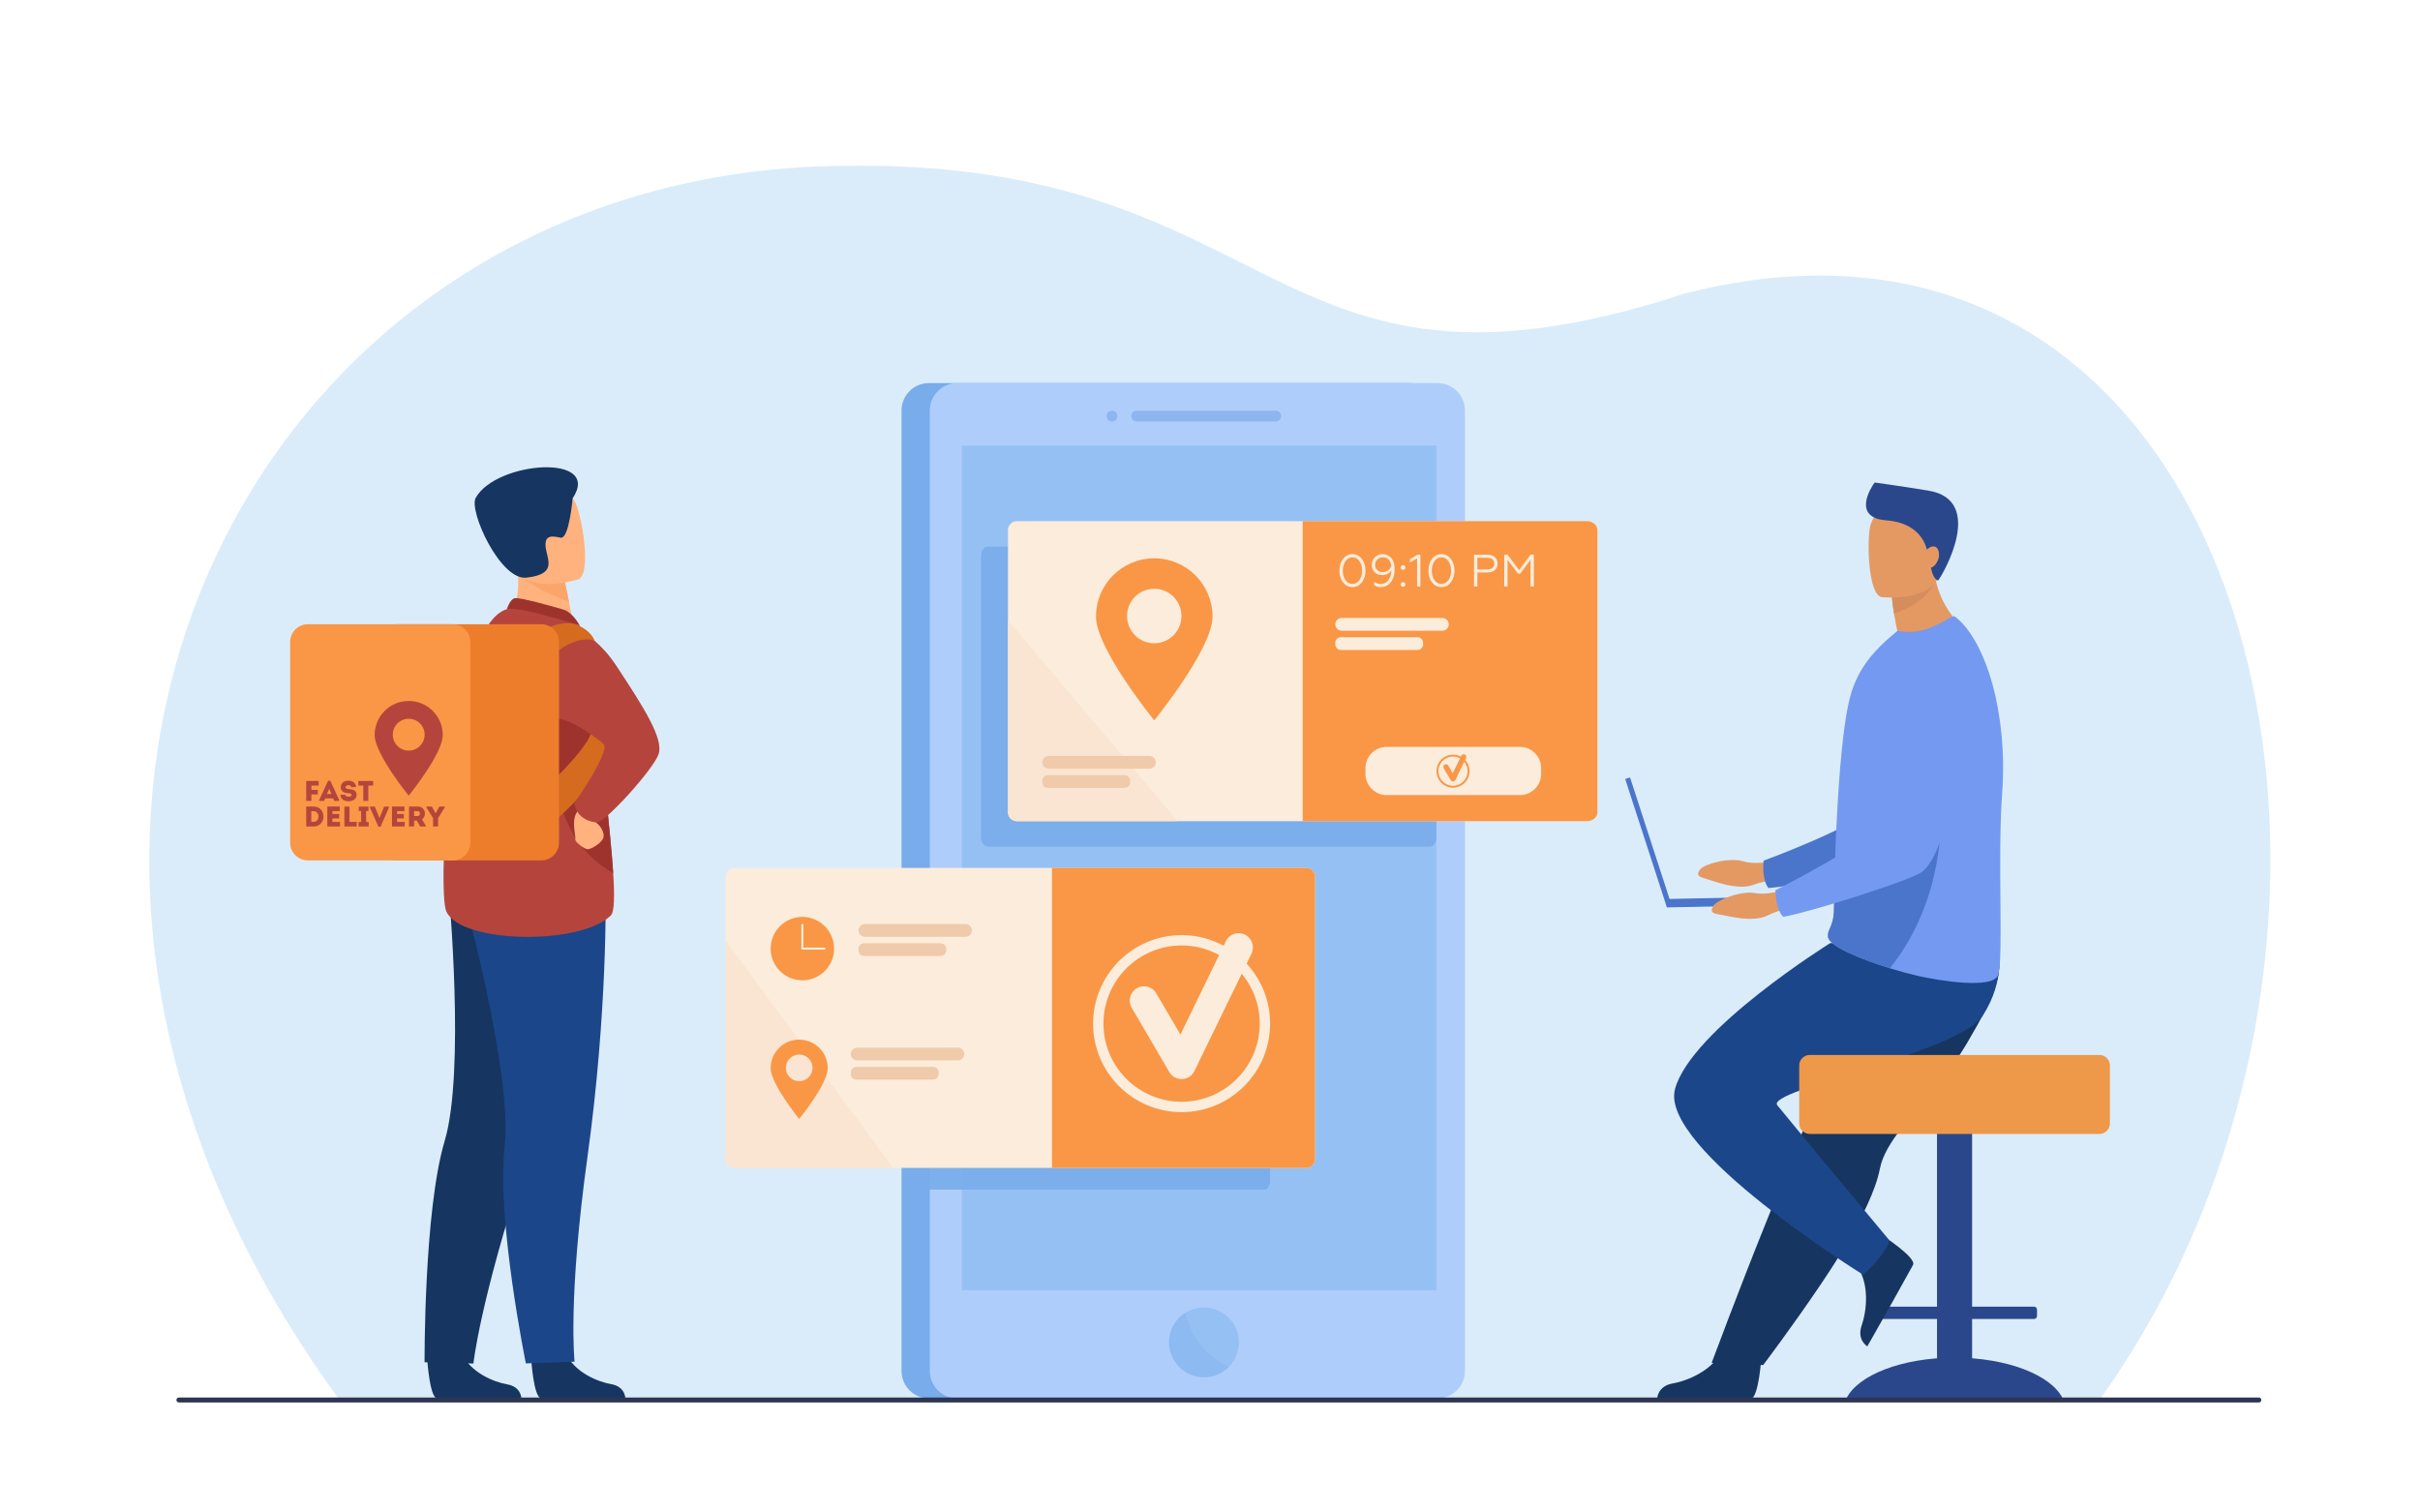 <?xml version="1.0" encoding="utf-8"?>
<!-- Generator: Adobe Illustrator 27.5.0, SVG Export Plug-In . SVG Version: 6.00 Build 0)  -->
<svg version="1.1" id="Layer_1" xmlns="http://www.w3.org/2000/svg" xmlns:xlink="http://www.w3.org/1999/xlink" x="0px" y="0px"
	 viewBox="0 0 3200 2000" style="enable-background:new 0 0 3200 2000;" xml:space="preserve">
<rect x="0" y="0" width="3200" height="2000" fill="#808080" stroke="none"/>
<rect x="0" transform="matrix(-1 -1.224647e-16 1.224647e-16 -1 3200 2000)" style="fill:#FFFFFF;" width="3200" height="2000"/>
<g>
	<path style="fill:#DAECFA;" d="M448.329,1850.468c-556.932-764.759-116.931-1603.956,637.135-1630.484
		c615.544-21.654,579.801,352.151,1141.453,168.431c754.898-194.1,1000.175,833.789,549.745,1462.052
		C1181.323,1850.468,448.329,1850.468,448.329,1850.468z"/>
	<g>
		<g>
			<g>
				<path style="fill:#E49963;" d="M2353.997,1137.019c0,0-29.856,7.668-48.835,1.952c-18.979-5.718-51.643,3.673-56.903,10.592
					c-5.26,6.921-3.328,9.67,6.059,12.058c9.386,2.389,42.641,16.574,64.497,8.364c21.856-8.21,50.362-8.507,50.362-8.507
					L2353.997,1137.019z"/>
				<path style="fill:#4A75CB;" d="M2612.023,877.674c0,0-33.538,238.371-89.074,259.721
					c-27.403,10.534-148.508,34.416-184.332,36.815c0,0-8.776-7.12-6.638-36.098c0,0,126.882-46.582,144.907-71.915
					c26.827-37.702-16.654-154.023,17.009-189.433C2527.558,841.354,2584.254,826.135,2612.023,877.674z"/>
			</g>
			<path style="fill:#2B478B;" d="M2592.646,1822.782h-16.193c-8.302,0-15.094-6.792-15.094-15.094v-375.729
				c0-8.302,6.792-15.094,15.094-15.094h16.192c8.302,0,15.094,6.792,15.094,15.094v375.729
				C2607.74,1815.99,2600.947,1822.782,2592.646,1822.782z"/>
			<path style="fill:#2B478B;" d="M2727.679,1849.464c-15.004-31.052-73.389-54.21-143.129-54.21
				c-69.74,0-128.126,23.157-143.13,54.21H2727.679z"/>
			<path style="fill:#2B478B;" d="M2689.564,1744.167h-210.029c-2.208,0-4.015-1.807-4.015-4.015v-8.326
				c0-2.209,1.807-4.016,4.016-4.016h210.027c2.208,0,4.015,1.807,4.015,4.015v8.328
				C2693.578,1742.36,2691.771,1744.167,2689.564,1744.167z"/>
			<path style="fill:#163560;" d="M2600.721,1379.876c-9.784,16.597-21.099,32.147-32.763,46.876
				c-36.047,45.505-75.285,83.025-82.12,118.492c-1.358,7.068-3.518,14.681-6.337,22.701c-2.855,8.124-6.383,16.667-10.457,25.497
				c-15.296,33.227-38.171,70.458-61.011,104.3c-39.483,58.503-76.609,107.321-76.609,107.321l-68.086-2.902
				c2.728-6.825,32.423-87.604,72.148-186.319c16.131-40.074,33.284-82.701,49.834-123.809c2.205-5.49,4.41-10.956,6.592-16.376
				c5.06-12.581,10.039-24.962,14.901-37.022c37.301-92.694,67.01-166.505,67.01-166.505s149.085-56.474,164.568-19.881
				C2651.158,1282.424,2640.76,1311.984,2600.721,1379.876z"/>
			<path style="fill:#163560;" d="M2329.297,1792.683c0,0-3.483,56.184-14.353,56.989c-1.446,0.108-55.131,0.108-55.131,0.108
				l-68.532-0.399c0,0,0.449-16.513,20.48-20.004c20.033-3.491,53.562-17.569,65.697-44.044
				C2290.225,1757.479,2329.297,1792.683,2329.297,1792.683z"/>
			<path style="fill:#163560;" d="M2486.955,1632.178c0,0,47.358,30.43,42.762,40.314c-0.611,1.313-26.782,48.188-26.782,48.188
				l-33.756,59.644c0,0-14.198-8.441-7.481-27.633c6.717-19.194,10.771-55.333-6.431-78.834
				C2437.17,1649.131,2486.955,1632.178,2486.955,1632.178z"/>
			<path style="fill:#1C468A;" d="M2420.27,1246.999c0,0-184.52,114.891-205.408,193.223
				c-20.889,78.334,248.927,245.445,248.927,245.445s29.593-26.109,34.815-45.258c0,0-121.961-146.118-148.416-178.872
				c-16.249-20.115,240.237-69.636,271.57-118.376c31.334-48.74,20.116-89.75,20.116-89.75L2420.27,1246.999z"/>
			<path style="fill:#EE9849;" d="M2776.042,1499.454h-382.985c-7.659,0-13.926-6.267-13.926-13.927v-76.596
				c0-7.66,6.267-13.927,13.927-13.927h382.983c7.66,0,13.927,6.267,13.927,13.927v76.597
				C2789.968,1493.188,2783.701,1499.454,2776.042,1499.454z"/>
			<path style="fill:#E49963;" d="M2509.412,836.812c-18.38,11.384-28.508,25.835-28.508,25.835
				c44.83,11.596,119.149-29.947,119.149-29.947s-28.856-19.388-39.546-61.992c-0.542-2.15-1.034-4.353-1.468-6.609
				c-1.402-7.175-2.271-14.945-2.428-23.328l-20.594,18.448l-34.243,30.68c0,0,0.777,12.729,5.06,34.627
				C2507.578,828.346,2508.432,832.448,2509.412,836.812z"/>
			<path style="fill:#739AF0;" d="M2647.524,1048.478c-6.42,86.367,2.026,217.721-5.258,240.469
				c-6.287,19.628-77.92,7.96-106.513,1.406c-10.583-2.424-23.402-5.889-36.641-9.985c-36.929-11.435-77.167-27.762-81.485-39.885
				c-0.166-0.476-0.31-0.939-0.399-1.394c-0.398-1.76-0.31-3.409,0.078-5.081c1.439-6.177,6.985-12.862,7.638-28.161
				c0.731-17.081,0.62-37.195,1.262-58.825c0.033-2.435,0.067-5.092,0.333-7.516l0.01-0.887c0.011-0.465,0.023-0.918,0.033-1.384
				c0.62-24.121,1.882-49.482,3.343-74.633c0.93-15.795,2.004-31.437,3.243-46.426c3.222-38.689,7.561-73.094,13.306-94.845
				c9.387-35.456,30.088-58.582,48.928-75.53l13.628-11.689c15.209,3.321,33.187,1.118,49.448-6.587
				c17.601-8.359,23.677-14.347,26.744-12.088C2625.872,846.799,2655.107,942.896,2647.524,1048.478z"/>
			<path style="fill:#4A75CB;" d="M2499.112,1280.368c-36.929-11.435-77.167-27.762-81.485-39.885
				c-0.166-0.476-0.31-0.939-0.399-1.394c0.022-1.693,0.045-3.388,0.078-5.081c1.439-6.177,6.985-12.862,7.638-28.161
				c0.731-17.081,0.62-37.195,1.262-58.825c0.033-2.435,0.067-5.092,0.333-7.516l0.01-0.887c0.011-0.465,0.023-0.918,0.033-1.384
				l139.491-63.264C2566.073,1073.972,2574.109,1186.398,2499.112,1280.368z"/>
			<path style="fill:#D68D5D;" d="M2559.787,767.678C2559.787,767.677,2559.787,767.677,2559.787,767.678
				c-0.264-1.179-0.516-2.37-0.749-3.579c-4.7-1-13.552-2.877-23.021-4.88l-34.244,30.68c0,0,0.467,7.634,2.664,21.24
				C2538.139,800.885,2554.933,779.955,2559.787,767.678z"/>
			<path style="fill:#E49963;" d="M2488.234,789.563c0,0,73.465,8.287,77.92-37.543c4.457-45.83,16.939-75.626-29.777-82.854
				c-46.717-7.228-57.544,9.372-62.752,24.307C2468.417,708.409,2469.239,786.226,2488.234,789.563z"/>
			<path style="fill:#2B478B;" d="M2562.771,767.678c-11.092-4.299-9.352-28.75-17.15-47.794
				c-6.386-15.596-22.178-29.647-51.314-31.836c-45.879-3.448-20.267-43.739-15.385-50.027c0,0,35.094,4.812,71.066,10.755
				C2625.49,661.25,2570.187,758.208,2562.771,767.678z"/>
			<path style="fill:#E49963;" d="M2543.677,732.72c5.75-10.996,17.652-14.75,20-2.75s-8.448,23.197-12.5,20.25
				C2545.677,746.22,2543.677,732.72,2543.677,732.72z"/>
			<g>
				
					<rect x="2176.281" y="1025.083" transform="matrix(0.951 -0.309 0.309 0.951 -237.388 727.706)" style="fill:#4A75CB;" width="6.761" height="177.051"/>
				
					<rect x="2203.663" y="1185.75" transform="matrix(1 -0.021 0.021 1 -24.912 49.305)" style="fill:#4A75CB;" width="185.794" height="11.114"/>
			</g>
			<g>
				<path style="fill:#E49963;" d="M2369.36,1173.667c0,0-28.828,10.914-48.322,7.323c-19.494-3.591-50.923,9.343-55.388,16.801
					c-4.465,7.458-2.242,9.978,7.35,11.318c9.594,1.338,44.209,11.771,65.027,1.202c20.818-10.569,49.117-14.008,49.117-14.008
					L2369.36,1173.667z"/>
				<path style="fill:#739AF0;" d="M2597.222,887.455c0,0-7.054,240.616-59.897,267.959
					c-26.074,13.492-143.808,50.579-179.149,56.912c0,0-9.507-6.108-10.576-35.145c0,0,120.973-60.286,136.096-87.452
					c22.507-40.431-33.533-151.249-3.98-190.155C2509.267,860.67,2563.939,839.294,2597.222,887.455z"/>
			</g>
		</g>
		<g>
			<g>
				<path style="fill:#78ACEA;" d="M1863.483,1849.147h-635.165c-19.914,0-36.207-16.293-36.207-36.208V542.755
					c0-19.914,16.293-36.208,36.207-36.208h635.165c19.913,0,36.207,16.294,36.207,36.208v1270.185
					C1899.69,1832.854,1883.397,1849.147,1863.483,1849.147z"/>
				<path style="fill:#AFCDFB;" d="M1937.089,542.757v1270.187c0,19.908-16.295,36.203-36.213,36.203h-635.164
					c-19.919,0-36.202-16.295-36.202-36.203V542.757c0-19.919,16.283-36.213,36.202-36.213h635.164
					C1920.795,506.543,1937.089,522.838,1937.089,542.757z"/>
				<g>
					<path style="opacity:0.4;fill:#5E92DD;" d="M1686.991,557.367h-183.936c-3.937,0-7.156-3.22-7.156-7.157l0,0
						c0-3.936,3.22-7.156,7.156-7.156h183.936c3.936,0,7.156,3.22,7.156,7.156l0,0
						C1694.148,554.147,1690.927,557.367,1686.991,557.367z"/>
					<path style="opacity:0.4;fill:#5E92DD;" d="M1470.388,557.367L1470.388,557.367c-3.936,0-7.157-3.22-7.157-7.157l0,0
						c0-3.936,3.221-7.156,7.157-7.156l0,0c3.936,0,7.156,3.22,7.156,7.156l0,0C1477.544,554.147,1474.323,557.367,1470.388,557.367
						z"/>
				</g>
				<path style="fill:#95C0F4;" d="M1638.218,1774.959c0,12.669-5.115,24.154-13.385,32.495
					c-8.364,8.446-19.966,13.666-32.776,13.666c-25.492,0-46.161-20.67-46.161-46.161c0-16.387,8.54-30.771,21.421-38.959
					c7.145-4.551,15.638-7.19,24.741-7.19C1617.548,1728.81,1638.218,1749.467,1638.218,1774.959z"/>
				<rect x="1271.878" y="589.254" style="fill:#95C0F4;" width="627.457" height="1116.862"/>
				<path style="fill:#8CBAF1;" d="M1624.833,1807.454c-8.364,8.446-19.966,13.666-32.776,13.666
					c-25.492,0-46.161-20.67-46.161-46.161c0-16.387,8.54-30.771,21.421-38.959
					C1571.844,1755.65,1585.253,1788.52,1624.833,1807.454z"/>
			</g>
			<path style="opacity:0.9;fill:#78ACEA;" d="M1890.305,722.782h-1.467h-290.496H1306.37c-4.96,0-9.02,5.258-9.02,11.691v373.337
				c0,6.422,4.06,11.679,9.02,11.679h291.972h290.496h1.467c4.97,0,9.03-5.257,9.03-11.679V734.473
				C1899.335,728.04,1895.275,722.782,1890.305,722.782z"/>
			<path style="opacity:0.9;fill:#78ACEA;" d="M1672.451,1176.337h-1.144h-226.481h-227.632c-3.867,0-7.033,5.257-7.033,11.691
				v373.338c0,6.421,3.166,11.679,7.033,11.679h227.632h226.481h1.144c3.873,0,7.04-5.258,7.04-11.679v-373.338
				C1679.491,1181.594,1676.324,1176.337,1672.451,1176.337z"/>
			<g>
				<path style="fill:#FCECDB;" d="M2112.292,700.844v373.34c0,6.417-5.255,11.671-11.696,11.671h-756.052
					c-6.417,0-11.671-5.255-11.671-11.671v-373.34c0-6.441,5.255-11.696,11.671-11.696h756.052
					C2107.037,689.148,2112.292,694.404,2112.292,700.844z"/>
				<path style="fill:#F99746;" d="M2112.288,700.842v373.336c0,6.422-6.11,11.679-13.59,11.679H1722.58V689.151h376.119
					C2106.178,689.151,2112.288,694.408,2112.288,700.842z"/>
				<g>
					<path style="fill:#FCECDB;" d="M1907.209,834.064h-133.064c-4.66,0-8.474-3.813-8.474-8.474l0,0
						c0-4.661,3.813-8.474,8.474-8.474h133.064c4.66,0,8.474,3.813,8.474,8.474l0,0
						C1915.683,830.251,1911.87,834.064,1907.209,834.064z"/>
					<path style="fill:#FCECDB;" d="M1874.333,859.486h-101.206c-4.101,0-7.455-3.355-7.455-7.455v-2.037
						c0-4.1,3.354-7.455,7.455-7.455h101.206c4.099,0,7.455,3.355,7.455,7.455v2.037
						C1881.788,856.131,1878.432,859.486,1874.333,859.486z"/>
				</g>
				<g>
					<path style="fill:#FCECDB;" d="M1775.895,739.117c3.185-4.206,7.393-6.31,12.5-6.31c5.108,0,9.255,2.103,12.44,6.249
						c3.186,4.147,4.749,9.316,4.749,15.506c0,6.19-1.563,11.358-4.749,15.504c-3.185,4.148-7.331,6.25-12.44,6.25
						c-5.107,0-9.315-2.103-12.5-6.25c-3.186-4.146-4.748-9.315-4.748-15.504C1771.147,748.432,1772.709,743.263,1775.895,739.117z
						 M1797.59,742.002c-2.403-3.365-5.469-5.048-9.195-5.048c-3.726,0-6.79,1.682-9.195,5.048
						c-2.403,3.366-3.606,7.572-3.606,12.561c0,5.048,1.202,9.255,3.546,12.62c2.404,3.305,5.469,4.987,9.255,4.987
						c3.787,0,6.852-1.682,9.195-4.987c2.404-3.365,3.605-7.572,3.605-12.62C1801.196,749.574,1799.995,745.367,1797.59,742.002z"/>
					<path style="fill:#FCECDB;" d="M1839.897,738.035c2.825,3.425,4.268,8.294,4.268,14.483
						c0.239,13.102-6.853,23.919-18.271,23.799c-3.425,0-6.43-0.842-8.893-2.584v-4.266c2.644,1.803,5.468,2.703,8.533,2.703
						c9.976,0,14.123-9.074,14.304-17.968c-2.224,3.786-6.611,6.25-12.321,6.25c-3.786,0-7.031-1.262-9.676-3.726
						c-2.585-2.524-3.905-5.769-3.905-9.675c0-4.147,1.381-7.512,4.085-10.216c2.764-2.705,6.191-4.026,10.217-4.026
						C1833.166,732.807,1837.072,734.549,1839.897,738.035z M1821.207,739.838c-1.923,1.863-2.884,4.267-2.884,7.212
						c0,2.884,0.961,5.169,2.944,6.912c1.983,1.742,4.386,2.584,7.331,2.584c2.464,0,4.747-0.781,6.85-2.344
						c2.105-1.563,3.487-3.486,4.268-5.829c-0.722-7.212-4.689-11.418-11.239-11.418
						C1825.594,736.954,1823.191,737.915,1821.207,739.838z"/>
					<path style="fill:#FCECDB;" d="M1853.057,748.252c1.202-1.202,3.245-1.202,4.446,0c1.202,1.202,1.202,3.245,0,4.447
						c-1.201,1.202-3.244,1.202-4.446,0C1851.854,751.497,1851.854,749.454,1853.057,748.252z M1853.057,770.608
						c1.202-1.202,3.245-1.202,4.446,0c1.202,1.202,1.202,3.245,0,4.447c-1.201,1.202-3.244,1.202-4.446,0
						C1851.854,773.853,1851.854,771.81,1853.057,770.608z"/>
					<path style="fill:#FCECDB;" d="M1873.849,775.596v-37.26l-9.434,5.409v-4.267l9.916-5.949h3.905v42.068H1873.849z"/>
					<path style="fill:#FCECDB;" d="M1893.56,739.117c3.185-4.206,7.392-6.31,12.5-6.31s9.255,2.103,12.44,6.249
						c3.185,4.147,4.748,9.316,4.748,15.506c0,6.19-1.563,11.358-4.748,15.504c-3.185,4.148-7.331,6.25-12.44,6.25
						s-9.315-2.103-12.5-6.25c-3.186-4.146-4.748-9.315-4.748-15.504C1888.812,748.432,1890.374,743.263,1893.56,739.117z
						 M1915.255,742.002c-2.403-3.365-5.469-5.048-9.195-5.048c-3.726,0-6.79,1.682-9.195,5.048
						c-2.403,3.366-3.606,7.572-3.606,12.561c0,5.048,1.202,9.255,3.546,12.62c2.404,3.305,5.469,4.987,9.255,4.987
						c3.787,0,6.852-1.682,9.195-4.987c2.404-3.365,3.606-7.572,3.606-12.62C1918.86,749.574,1917.659,745.367,1915.255,742.002z"/>
					<path style="fill:#FCECDB;" d="M1949.147,775.596v-42.068h17.668c8.412,0,13.462,4.688,13.462,11.658
						c0,7.152-5.049,11.84-13.462,11.84h-13.221v18.57H1949.147z M1953.594,752.999h12.921c5.95,0,9.375-2.824,9.375-7.693
						c0-4.988-3.425-7.753-9.375-7.753h-12.921V752.999z"/>
					<path style="fill:#FCECDB;" d="M1989.111,775.596v-42.068h4.386l15.205,20.372l15.205-20.372h4.326v42.068h-4.386v-35.337
						l-13.763,18.389h-2.704l-13.882-18.389v35.337H1989.111z"/>
				</g>
				<path style="fill:#F9E5D1;" d="M1557.251,1085.855h-212.708c-6.417,0-11.671-5.255-11.671-11.671V820.477
					C1390.858,888.986,1504.391,1023.295,1557.251,1085.855z"/>
				<path style="fill:#F99746;" d="M1526.287,738.295c-42.562,0-77.066,34.504-77.066,77.068c0,42.563,77.066,137.19,77.066,137.19
					s77.067-94.627,77.067-137.19C1603.354,772.799,1568.85,738.295,1526.287,738.295z M1526.287,850.602
					c-19.895,0-36.022-16.128-36.022-36.023c0-19.895,16.127-36.023,36.022-36.023s36.023,16.128,36.023,36.023
					C1562.31,834.474,1546.182,850.602,1526.287,850.602z"/>
				<g>
					<path style="fill:#EFCBAB;" d="M1519.805,1016.518h-133.063c-4.661,0-8.475-3.813-8.475-8.474l0,0
						c0-4.66,3.813-8.474,8.475-8.474h133.063c4.66,0,8.475,3.814,8.475,8.474l0,0
						C1528.279,1012.705,1524.465,1016.518,1519.805,1016.518z"/>
					<path style="fill:#EFCBAB;" d="M1486.928,1041.94h-101.205c-4.101,0-7.456-3.354-7.456-7.455v-2.037
						c0-4.101,3.355-7.455,7.456-7.455h101.205c4.101,0,7.456,3.355,7.456,7.455v2.037
						C1494.384,1038.586,1491.029,1041.94,1486.928,1041.94z"/>
				</g>
			</g>
			<g>
				<path style="fill:#FCECDB;" d="M1738.964,1159.362v373.34c0,6.429-5.255,11.685-11.684,11.685H971.24
					c-6.441,0-11.696-5.256-11.696-11.685v-373.34c0-6.417,5.255-11.672,11.696-11.672h756.04
					C1733.709,1147.691,1738.964,1152.945,1738.964,1159.362z"/>
				<path style="fill:#F99746;" d="M1738.964,1159.364v373.336c0,6.434-5.257,11.691-11.679,11.691H1391.02v-396.707h336.265
					C1733.707,1147.685,1738.964,1152.942,1738.964,1159.364z"/>
				<g>
					<g>
						<path style="fill:#FCECDB;" d="M1562.44,1426.89c-6.679,0-12.884-3.539-16.274-9.335l-49.695-84.949
							c-5.259-8.991-2.235-20.541,6.755-25.8c8.987-5.256,20.541-2.232,25.799,6.754l31.88,54.496l60.031-123.505
							c4.553-9.366,15.84-13.269,25.203-8.717c9.368,4.554,13.271,15.838,8.717,25.204l-75.453,155.238
							c-3.042,6.258-9.282,10.334-16.236,10.601C1562.926,1426.885,1562.682,1426.89,1562.44,1426.89z"/>
					</g>
					<g>
						<path style="fill:#FCECDB;" d="M1562.444,1470.599c-64.539,0-117.046-52.507-117.046-117.046
							c0-64.54,52.507-117.047,117.046-117.047c64.54,0,117.047,52.507,117.047,117.047
							C1679.491,1418.092,1626.984,1470.599,1562.444,1470.599z M1562.444,1250.221c-56.977,0-103.332,46.355-103.332,103.332
							c0,56.977,46.355,103.331,103.332,103.331c56.978,0,103.332-46.354,103.332-103.331
							C1665.775,1296.576,1619.422,1250.221,1562.444,1250.221z"/>
					</g>
				</g>
				<path style="fill:#F9E5D1;" d="M1180.99,1544.386H971.24c-6.441,0-11.696-5.256-11.696-11.685v-288.899L1180.99,1544.386z"/>
				<g>
					<g>
						<path style="fill:#F99746;" d="M1060.986,1212.444c-23.154,0-41.924,18.769-41.924,41.923
							c0,23.155,18.77,41.924,41.924,41.924c23.154,0,41.924-18.769,41.924-41.924
							C1102.91,1231.213,1084.14,1212.444,1060.986,1212.444z M1090.024,1255.705h-29.038c-0.739,0-1.338-0.599-1.338-1.339v-31.22
							c0-0.739,0.599-1.338,1.338-1.338s1.338,0.599,1.338,1.338v29.882h27.7c0.739,0,1.338,0.599,1.338,1.338
							C1091.362,1255.107,1090.763,1255.705,1090.024,1255.705z"/>
						<g>
							<path style="fill:#EFCBAB;" d="M1276.693,1238.757H1143.63c-4.661,0-8.474-3.813-8.474-8.475l0,0
								c0-4.66,3.813-8.474,8.474-8.474h133.063c4.661,0,8.474,3.813,8.474,8.474l0,0
								C1285.167,1234.944,1281.354,1238.757,1276.693,1238.757z"/>
							<path style="fill:#EFCBAB;" d="M1243.817,1264.179h-101.205c-4.101,0-7.456-3.355-7.456-7.455v-2.037
								c0-4.101,3.355-7.456,7.456-7.456h101.205c4.101,0,7.455,3.355,7.455,7.456v2.037
								C1251.272,1260.824,1247.917,1264.179,1243.817,1264.179z"/>
						</g>
					</g>
					<g>
						<path style="fill:#F99746;" d="M1056.8,1374.71c-20.842,0-37.738,16.896-37.738,37.737c0,20.842,37.738,67.178,37.738,67.178
							s37.738-46.336,37.738-67.178C1094.537,1391.606,1077.642,1374.71,1056.8,1374.71z M1056.8,1429.703
							c-9.742,0-17.639-7.898-17.639-17.639c0-9.743,7.897-17.64,17.639-17.64c9.742,0,17.64,7.897,17.64,17.64
							C1074.439,1421.806,1066.542,1429.703,1056.8,1429.703z"/>
						<g>
							<path style="fill:#EFCBAB;" d="M1266.574,1402.22H1133.51c-4.66,0-8.474-3.813-8.474-8.474l0,0
								c0-4.661,3.813-8.475,8.474-8.475h133.064c4.66,0,8.474,3.813,8.474,8.475l0,0
								C1275.048,1398.407,1271.235,1402.22,1266.574,1402.22z"/>
							<path style="fill:#EFCBAB;" d="M1233.698,1427.642h-101.206c-4.1,0-7.455-3.355-7.455-7.455v-2.037
								c0-4.101,3.355-7.456,7.455-7.456h101.206c4.1,0,7.455,3.355,7.455,7.456v2.037
								C1241.153,1424.287,1237.798,1427.642,1233.698,1427.642z"/>
						</g>
					</g>
				</g>
			</g>
			<path style="fill:#FCECDB;" d="M2009.939,1051.347h-176.443c-15.353,0-27.913-12.561-27.913-27.914v-7.884
				c0-15.352,12.56-27.914,27.913-27.914h176.443c15.352,0,27.914,12.561,27.914,27.914v7.884
				C2037.853,1038.786,2025.292,1051.347,2009.939,1051.347z"/>
			<g>
				<g>
					<path style="fill:#F99746;" d="M1921.337,1033.415c-1.246,0-2.405-0.66-3.037-1.741l-9.271-15.851
						c-0.981-1.678-0.417-3.833,1.26-4.815c1.677-0.98,3.833-0.416,4.813,1.261l5.949,10.168l11.2-23.045
						c0.85-1.748,2.955-2.476,4.703-1.626c1.748,0.849,2.477,2.955,1.626,4.703l-14.078,28.965c-0.567,1.168-1.732,1.928-3.03,1.978
						C1921.427,1033.414,1921.382,1033.415,1921.337,1033.415z"/>
				</g>
				<g>
					<path style="fill:#F99746;" d="M1921.337,1041.571c-12.042,0-21.839-9.797-21.839-21.839c0-12.043,9.797-21.84,21.839-21.84
						c12.042,0,21.839,9.797,21.839,21.84C1943.176,1031.774,1933.379,1041.571,1921.337,1041.571z M1921.337,1000.451
						c-10.631,0-19.281,8.649-19.281,19.281c0,10.631,8.65,19.28,19.281,19.28c10.632,0,19.281-8.65,19.281-19.28
						C1940.617,1009.1,1931.969,1000.451,1921.337,1000.451z"/>
				</g>
			</g>
		</g>
		<g>
			<g>
				<path style="fill:#ED7D2B;" d="M658.091,814.845c0,0-89.215,89.613-93.561,125.511c-4.346,35.898,44.064,91.933,44.064,91.933
					L658.091,814.845z"/>
				<path style="fill:#163560;" d="M702.428,1797.516c0,0,3.247,50.59,13.036,51.294c1.303,0.094,49.648-0.011,49.648-0.011
					l61.716-0.491c0,0-0.437-14.87-18.483-17.974c-18.048-3.105-48.27-15.718-59.25-39.537
					C737.546,1765.738,702.428,1797.516,702.428,1797.516z"/>
				<path style="fill:#163560;" d="M564.966,1797.816c0,0,3.247,50.589,13.036,51.294c1.303,0.093,49.648-0.013,49.648-0.013
					l61.716-0.491c0,0-0.437-14.87-18.483-17.974c-18.048-3.104-48.27-15.718-59.249-39.537
					C600.084,1766.036,564.966,1797.816,564.966,1797.816z"/>
				<path style="fill:#163560;" d="M769.597,1253.595c0,0-15.917,103.269-75.733,286.658
					c-59.816,183.388-67.849,262.762-67.849,262.762l-64.598-1.671c0,0-0.986-200.278,26.562-292.491
					c27.551-92.214,5.267-332.236,5.267-332.236L769.597,1253.595z"/>
				<path style="fill:#1C468A;" d="M800.874,1181.823c0,0,2.623,155.562-23.878,346.63c-26.501,191.067-17.2,272.127-17.2,272.127
					l-64.462,2.284c0,0-38.939-190.998-28.102-286.625c10.838-95.629-53.467-327.948-53.467-327.948L800.874,1181.823z"/>
				<path style="fill:#FFB27D;" d="M675.288,818.045l34.395,22.446l49.62-9.359c-0.696-4.006-4.01-20.607-7.026-35.644
					c-0.182-0.887-0.364-1.774-0.535-2.641c-2.584-12.794-4.815-23.785-4.815-23.785l-46.406-20.356l-17.302-7.589
					c0.044,0.269,1.371,14.203,1.554,16.236C688.095,793.473,675.288,818.045,675.288,818.045z"/>
				<path style="fill:#9E332E;" d="M746.536,806.528c-0.964-0.403-59.815-17.631-66.2-15.508
					c-6.384,2.123-10.14,14.493-10.14,14.493l96.245,21.539C766.441,827.053,758.836,811.675,746.536,806.528z"/>
				<path style="fill:#B5453C;" d="M589.023,1201.488c10.067,45.456,175.991,50.488,218.668,9.114
					c4.853-4.715,5.046-26.608,3.148-56.122c-3.715-57.662-15.427-144.386-15.972-188.707c-0.266-21.402-3.255-43.288-7.214-63.157
					c-8.426-42.349-21.21-75.568-21.21-75.568s-81.094-26.022-96.246-21.533C597.192,827.137,578.954,1156.032,589.023,1201.488z"/>
				<path style="fill:#9E332E;" d="M810.839,1154.48c-3.715-57.662-15.427-144.386-15.972-188.707
					c-0.266-21.402-3.255-43.288-7.214-63.157l-48.768-8.497C738.885,894.119,691.647,1088.894,810.839,1154.48z"/>
				<path style="fill:#D46B1F;" d="M690.591,1062.387c33.333-16.671,86.557-75.483,90.279-91.742
					c23.721,3.742,25.055,23.742,25.055,23.742c-34,71.333-101.333,114-115.333,120.667
					C692.591,1086.387,690.591,1062.387,690.591,1062.387z"/>
				<path style="fill:#FFB27D;" d="M784.266,1074.155c0,0-3.305,7.949,3.685,13.267c6.99,5.318,11.534,13.948,9.948,20.265
					c-1.583,6.318-16.869,16.651-22.177,15c-5.31-1.648-16.128-9.942-14.972-13.273c1.155-3.333-7.328-29.211,5.586-39.208
					C779.251,1060.208,784.266,1074.155,784.266,1074.155z"/>
				<path style="fill:#B5453C;" d="M729.026,817.871c0,0,49.231,6.849,85.732,62.127c37.175,56.299,63.016,97.195,56.081,117.329
					c-6.933,20.136-70.39,90.056-81.357,90.079c-10.965,0.023-28.679-7.913-29.715-25.854c0,0,47.292-67.549,38.448-77.582
					c-3.779-4.288-60.9-47.977-68.62-28.023C716.824,988.963,729.026,817.871,729.026,817.871z"/>
				<path style="fill:#FCA56B;" d="M688.255,757.985c10.216,17.224,48.188,32.054,64.022,37.503
					c-0.182-0.887-0.364-1.774-0.535-2.641c-2.584-12.794-4.815-23.785-4.815-23.785l-46.406-20.356
					C690.273,748.589,684.038,750.895,688.255,757.985z"/>
				<path style="fill:#FFB27D;" d="M764.397,766.205c0,0-74.631,23.458-88.525-23.242c-13.893-46.701-32.883-75.126,14.179-92.078
					c47.063-16.952,61.664-1.899,70.094,12.561C768.573,677.905,783.451,758.898,764.397,766.205z"/>
				<path style="fill:#163560;" d="M757.203,658.949c0,0-4.646,54.391-15.897,52.054c-11.249-2.336-21.453-4.064-19.772,12.325
					c1.683,16.388,16.245,35.922-25.523,40.505c-34.573,3.794-76.481-88.546-66.998-105.489
					C656.38,609.454,796.779,599.295,757.203,658.949z"/>
			</g>
			<path style="fill:#D46B1F;" d="M685.258,865.053c18.667-31.795,51-43.333,72.775-40.631
				c23.891,7.964,28.258,22.812,28.258,22.812c-35.033-12.182-91.525,43.818-98.946,88.485
				C676.591,924.387,685.258,865.053,685.258,865.053z"/>
			<path style="fill:#ED7D2B;" d="M715.745,1137.72H524.343c-12.944,0-23.437-10.493-23.437-23.437V848.887
				c0-12.944,10.493-23.437,23.437-23.437h191.402c12.944,0,23.437,10.493,23.437,23.437v265.396
				C739.182,1127.227,728.689,1137.72,715.745,1137.72z"/>
			<path style="fill:#F99746;" d="M598.481,1137.72H407.079c-12.944,0-23.437-10.493-23.437-23.437V848.887
				c0-12.944,10.493-23.437,23.437-23.437h191.402c12.944,0,23.437,10.493,23.437,23.437v265.396
				C621.918,1127.227,611.425,1137.72,598.481,1137.72z"/>
			<path style="fill:#B5453C;" d="M540.442,926.9c-24.877,0-45.044,20.167-45.044,45.044c0,24.877,45.044,80.185,45.044,80.185
				s45.044-55.308,45.044-80.185C585.487,947.067,565.32,926.9,540.442,926.9z M540.442,992.541
				c-11.628,0-21.054-9.426-21.054-21.055c0-11.628,9.426-21.054,21.054-21.054c11.628,0,21.055,9.426,21.055,21.054
				C561.497,983.115,552.07,992.541,540.442,992.541z"/>
			<g>
				<path style="fill:#B5453C;" d="M411.757,1050.51v8.538c-2.255,0-4.551,0-6.845,0v-26.328c5.378,0,11.02,0,16.398,0
					c0,2.22,0,3.761,0,6.018h-9.553v5.754h8.463c0,2.257,0,3.687,0,6.018H411.757z"/>
				<path style="fill:#B5453C;" d="M440.503,1055.737h-10.38l-1.542,3.311H422v-0.977l11.847-25.688h2.896l11.885,25.688v0.977
					h-6.583L440.503,1055.737z M435.275,1043.025l-2.934,6.921h5.943L435.275,1043.025z"/>
				<path style="fill:#B5453C;" d="M465.003,1051.187c0-1.844-2.182-2.144-4.814-2.294c-5.716-0.414-9.478-2.37-9.553-8.085
					c-0.225-11.359,20.235-11.359,20.083,0c-2.369,0-4.099,0-6.393,0c0-3.5-7.071-3.197-7.296-0.077
					c-0.15,1.994,1.805,2.407,4.174,2.671c5.228,0.563,10.343,1.24,10.343,7.824c0,11.056-21.439,11.356-21.289-0.227
					c2.257,0,4.214,0,6.508,0C456.766,1054.347,465.003,1054.27,465.003,1051.187z"/>
				<path style="fill:#B5453C;" d="M473.891,1038.738c0-2.03,0-4.024,0-6.018h19.558c0,1.994,0,3.987,0,6.018h-6.431v20.31
					c-2.22,0-4.439,0-6.658,0v-20.31H473.891z"/>
			</g>
			<g>
				<path style="fill:#B5453C;" d="M414.843,1092.867h-9.93v-26.328h9.93C431.992,1066.616,431.992,1092.791,414.843,1092.867z
					 M411.645,1086.736h3.197c8.387,0,8.387-14.066,0-14.066h-3.197V1086.736z"/>
				<path style="fill:#B5453C;" d="M449.271,1072.557c-3.912,0-5.868,0-9.742,0v3.724h8.952c0,1.994,0,3.987,0,5.981h-8.952
					c0,1.54,0,3.044,0,4.624c3.874,0,6.131,0,10.08,0c0,1.957,0,3.987,0,5.981c-6.168,0-10.682,0-16.775,0
					c0-8.802,0-17.603,0-26.328c6.093,0,10.268,0,16.436,0C449.271,1068.496,449.271,1070.527,449.271,1072.557z"/>
				<path style="fill:#B5453C;" d="M462.145,1086.813h9.553c0,2.257,0,3.797,0,6.054c-5.416,0-10.983,0-16.324,0v-26.328
					c2.257,0,4.476,0,6.771,0C462.145,1080.155,462.145,1075.604,462.145,1086.813z"/>
				<path style="fill:#B5453C;" d="M487.507,1086.963c0,2.217,0,3.611,0,5.904c-4.476,0-8.876,0-13.352,0c0-2.294,0-3.687,0-5.904
					h3.349v-14.556h-3.085c0-2.257,0-3.647,0-5.868c4.289,0,8.538,0,12.826,0c0,2.22,0,3.611,0,5.868h-3.084v14.556H487.507z"/>
				<path style="fill:#B5453C;" d="M501.732,1081.472h0.188l6.018-14.932h6.468v1.017l-11.17,25.611h-2.857l-11.284-25.611v-1.017
					h6.47L501.732,1081.472z"/>
				<path style="fill:#B5453C;" d="M534.768,1072.557c-3.912,0-5.868,0-9.742,0v3.724h8.952c0,1.994,0,3.987,0,5.981h-8.952
					c0,1.54,0,3.044,0,4.624c3.874,0,6.131,0,10.08,0c0,1.957,0,3.987,0,5.981c-6.168,0-10.682,0-16.775,0
					c0-8.802,0-17.603,0-26.328c6.093,0,10.268,0,16.436,0C534.768,1068.496,534.768,1070.527,534.768,1072.557z"/>
				<path style="fill:#B5453C;" d="M563.139,1091.891v0.977h-7.523l-4.513-7.748h-3.499v7.748c-2.257,0-4.551,0-6.733,0
					c0-8.765,0-17.526,0-26.328c3.799,0,7.711,0,11.547,0c10.344,0.037,12.224,12.486,5.566,17L563.139,1091.891z M552.419,1072.557
					c-1.579-0.037-3.234,0-4.814,0c0,2.144,0,4.401,0,6.508h4.814C556.067,1079.065,556.256,1072.594,552.419,1072.557z"/>
				<path style="fill:#B5453C;" d="M579.325,1092.867h-6.658v-11.058l-8.838-14.253v-1.017h7.26l4.776,8.765h0.263l4.776-8.765
					h7.298v1.017l-8.877,14.253V1092.867z"/>
			</g>
		</g>
	</g>
	<path style="fill:#2E3552;" d="M236.512,1854.509h2750.446c1.786,0,3.248-1.461,3.248-3.248v-0.015
		c0-1.787-1.462-3.248-3.248-3.248H236.513c-1.786,0-3.248,1.462-3.248,3.248v0.015
		C233.264,1853.047,234.726,1854.509,236.512,1854.509z"/>
</g>
</svg>
